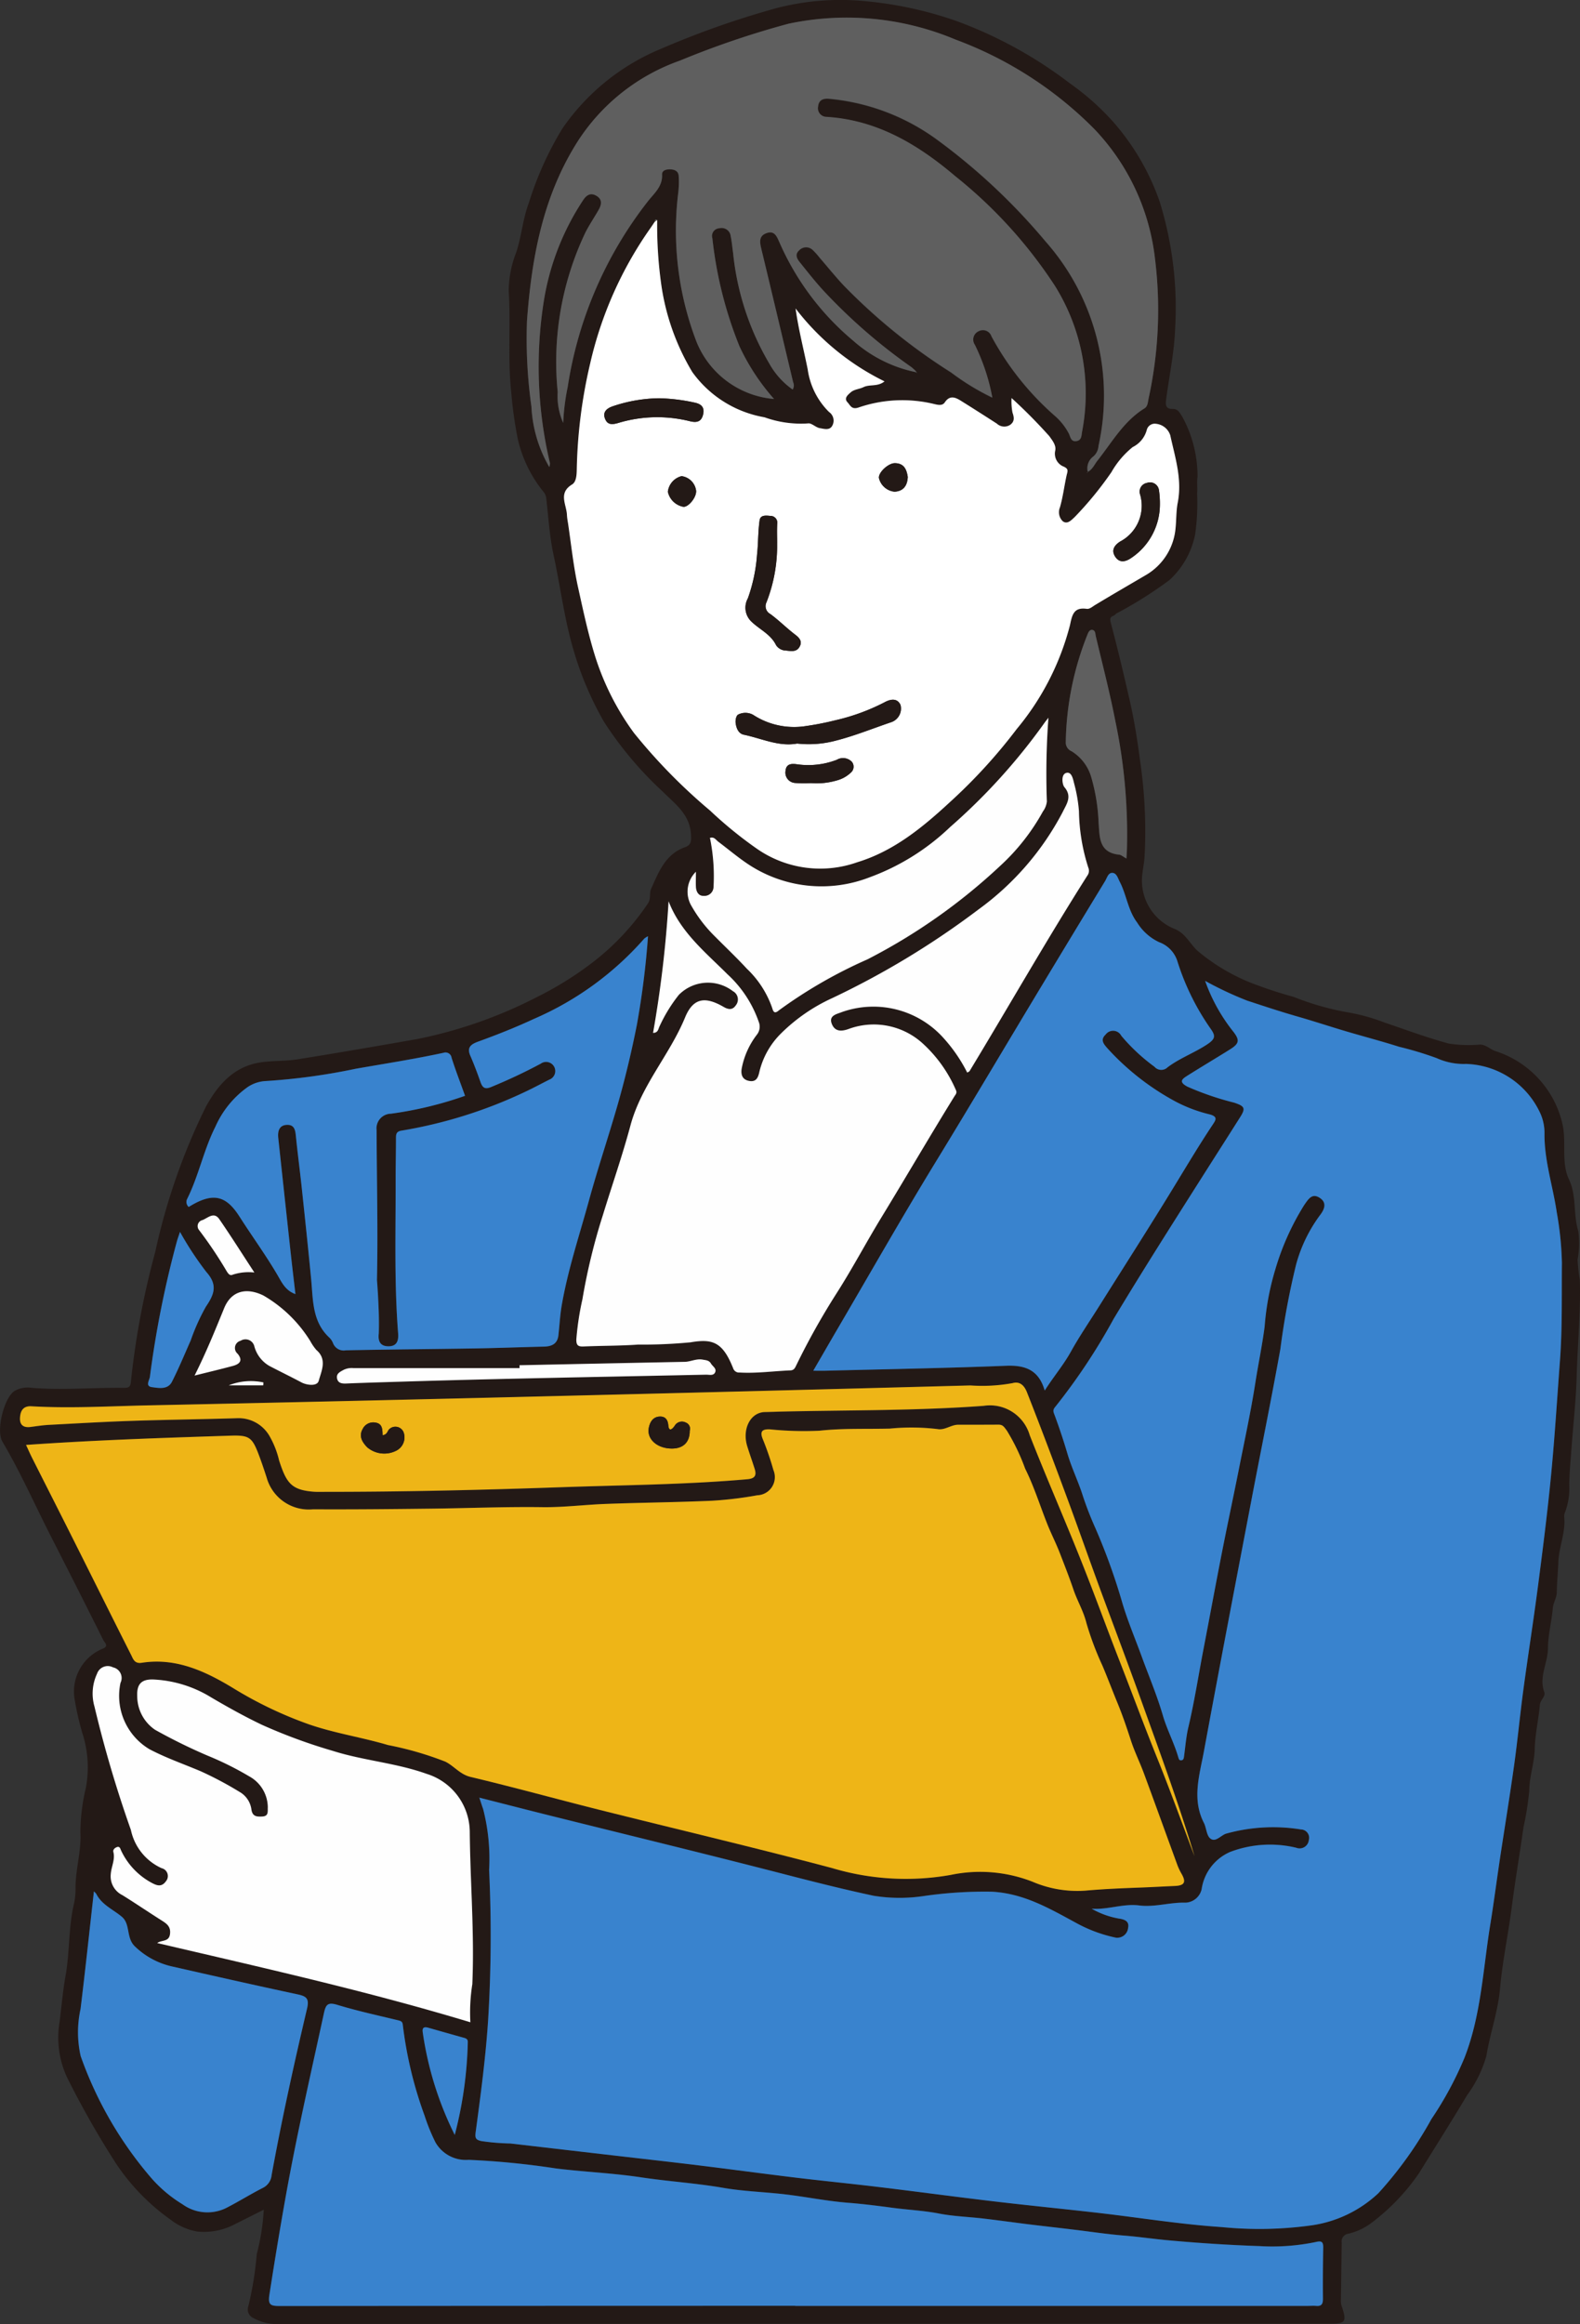 <svg id="グループ_254" data-name="グループ 254" xmlns="http://www.w3.org/2000/svg" xmlns:xlink="http://www.w3.org/1999/xlink" width="123.086" height="180.989" viewBox="0 0 123.086 180.989">
  <rect x="0" y="0" width="123.086" height="180.989" fill="#333333" stroke="none"/>
  <defs>
    <clipPath id="clip-path">
      <rect id="長方形_3601" data-name="長方形 3601" width="123.086" height="180.989" fill="none"/>
    </clipPath>
  </defs>
  <g id="グループ_253" data-name="グループ 253" clip-path="url(#clip-path)">
    <path id="パス_1106" data-name="パス 1106" d="M86.787,47.938c-.335.109-.335.254-.239.615.53,2,1.006,4.007,1.466,6.021.354,1.55.6,3.12.805,4.7a37.565,37.565,0,0,1,.346,7.434c-.031.47-.125.936-.18,1.4a4.063,4.063,0,0,0,2.493,4.224c.865.326,1.208,1.165,1.829,1.728a15.318,15.318,0,0,0,4.054,2.443,34.483,34.483,0,0,0,3.425,1.135,21.346,21.346,0,0,0,4.245,1.207,14.817,14.817,0,0,1,2.791.774c1.678.569,3.342,1.193,5.05,1.652a10.1,10.1,0,0,0,2.423.077c.459.006.774.352,1.175.5a7.791,7.791,0,0,1,5.239,5.642c.347,1.446-.119,3.011.519,4.362.612,1.3.313,2.693.723,4.013a6.831,6.831,0,0,1-.055,2.235,13.751,13.751,0,0,0,.175,1.557c.08,2.507-.176,5-.243,7.5-.05,1.851-.264,3.719-.4,5.574-.068.955-.17,1.956-.179,2.936a5.193,5.193,0,0,1-.316,2.066.821.821,0,0,0-.077.4c.122,1.21-.412,2.332-.457,3.519-.03.788-.109,1.576-.123,2.365-.008.435-.269.776-.308,1.222-.09,1.035-.375,2.1-.378,3.1,0,1.163-.723,2.242-.291,3.424.132.361-.3.6-.339,1-.1,1.145-.376,2.305-.4,3.423s-.42,2.137-.425,3.259a23.7,23.7,0,0,1-.456,2.88c-.287,2.057-.64,4.1-.905,6.164-.275,2.133-.729,4.247-.919,6.385-.159,1.793-.776,3.472-1.062,5.232a9.544,9.544,0,0,1-1.5,3.055c-1.216,2.044-2.494,4.052-3.745,6.075a16.511,16.511,0,0,1-3.784,3.931,4.8,4.8,0,0,1-1.721.786.613.613,0,0,0-.523.7c-.014,1.468-.041,2.935-.058,4.4a1.522,1.522,0,0,0,.044.5c.433,1.275.346,1.411-.966,1.411q-41.094,0-82.187.019a3.655,3.655,0,0,1-1.608-.459.727.727,0,0,1-.4-.912,26.785,26.785,0,0,0,.658-4.07,17.32,17.32,0,0,0,.544-3.459c-.759.382-1.486.751-2.217,1.114a5.172,5.172,0,0,1-2.95.59,4.693,4.693,0,0,1-2.085-.921,16.673,16.673,0,0,1-4.274-4.405,70.058,70.058,0,0,1-3.817-6.72,7.349,7.349,0,0,1-.558-4.3c.146-1.2.253-2.413.465-3.6.329-1.856.218-3.759.656-5.6a5.487,5.487,0,0,0,.117-1.237c0-1.455.465-2.868.379-4.311a15.112,15.112,0,0,1,.425-3.455,8.671,8.671,0,0,0-.28-4.294,21.8,21.8,0,0,1-.613-2.727,3.607,3.607,0,0,1,2.179-3.812c.562-.2.161-.5.067-.692q-1.992-3.994-4.026-7.967c-1.274-2.495-2.4-5.065-3.832-7.482-.5-.85.125-3.415.952-3.941a2.057,2.057,0,0,1,1.287-.247c2.4.2,4.8-.023,7.2.008.305,0,.531-.015.569-.423a63.812,63.812,0,0,1,1.9-10.153A49.062,49.062,0,0,1,16.032,86.2c.93-1.7,2.171-3.138,4.24-3.46.96-.15,1.953-.091,2.913-.244,3.129-.5,6.253-1.038,9.374-1.588a35.687,35.687,0,0,0,9.317-3.284,26.085,26.085,0,0,0,3.993-2.451,19.491,19.491,0,0,0,4.611-4.823c.249-.366.088-.789.241-1.127.59-1.3,1.1-2.689,2.624-3.238.493-.177.514-.441.483-1-.087-1.576-1.235-2.367-2.159-3.3a28.156,28.156,0,0,1-4.607-5.458A25.545,25.545,0,0,1,44.7,50.7c-.736-2.465-1.039-5.008-1.58-7.5-.306-1.412-.393-2.9-.563-4.36a.93.93,0,0,0-.206-.523,10.08,10.08,0,0,1-2.021-4.164,31.607,31.607,0,0,1-.5-3.578c-.289-2.634-.035-5.27-.2-7.9a8.3,8.3,0,0,1,.584-3.015c.418-1.26.505-2.586.977-3.838A25.934,25.934,0,0,1,43.8,10.026a17.384,17.384,0,0,1,7.7-6.228A69.063,69.063,0,0,1,60.5.63,19.839,19.839,0,0,1,67.637.113a29.76,29.76,0,0,1,6.791,1.494,33.487,33.487,0,0,1,8.923,4.888,19.734,19.734,0,0,1,3.5,3.145,18.7,18.7,0,0,1,3.5,6.094,28.1,28.1,0,0,1,1.008,4.638,27.617,27.617,0,0,1,.189,5.18c-.066,1.873-.455,3.688-.7,5.53-.05.379-.083.777.484.762.451-.012.571.31.779.625a9.672,9.672,0,0,1,1.18,4.658c-.066.412.008.846-.033,1.3a17.515,17.515,0,0,1-.151,3.179,6.557,6.557,0,0,1-2,3.564,31.9,31.9,0,0,1-4.164,2.621c-.052.085-.123.1-.163.146M84.741,36.753c.372-.192.521-.582.761-.885,1.132-1.429,2.034-3.06,3.65-4.055.262-.161.267-.485.321-.755a32.318,32.318,0,0,0,.51-10.838,17.475,17.475,0,0,0-4.738-10.167,29.727,29.727,0,0,0-10.8-6.958,21.877,21.877,0,0,0-13.011-1.24,69.081,69.081,0,0,0-8.469,2.876,15.659,15.659,0,0,0-7.914,6.214c-2.751,4.291-3.635,9.106-4,14.067a37.951,37.951,0,0,0,.347,6.663,10.339,10.339,0,0,0,1.392,4.706,1.053,1.053,0,0,0,.053-.3,32.535,32.535,0,0,1-.462-12.733,19.919,19.919,0,0,1,3.034-7.736c.264-.4.593-.63,1.059-.346s.381.7.152,1.1c-.336.587-.718,1.15-1.024,1.752A23.45,23.45,0,0,0,43.448,30.54a5.106,5.106,0,0,0,.43,2.406,17.134,17.134,0,0,1,.349-2.8,31.061,31.061,0,0,1,6.279-14.5c.481-.6,1.115-1.128,1.072-2.038-.016-.331.321-.419.632-.411.349.009.637.136.663.51a7.042,7.042,0,0,1-.029,1.267,24.151,24.151,0,0,0,1.438,11.705,7.155,7.155,0,0,0,6.019,4.4,17.006,17.006,0,0,1-2.692-4.1A31.5,31.5,0,0,1,55.5,18.564a.6.6,0,0,1,.548-.786.707.707,0,0,1,.876.6c.089.44.126.891.191,1.336a21.133,21.133,0,0,0,2.819,8.6,6.1,6.1,0,0,0,1.819,2.023.6.6,0,0,0,.038-.568c-.823-3.45-1.636-6.9-2.469-10.348-.129-.533-.232-1.045.407-1.268s.806.325,1.01.757a20.868,20.868,0,0,0,5.747,7.639,10.516,10.516,0,0,0,4.853,2.432l.109.067-.077-.1A3.732,3.732,0,0,0,71,28.611a43.427,43.427,0,0,1-6.82-5.923c-.669-.723-1.277-1.5-1.895-2.271-.22-.274-.369-.6-.032-.9a.737.737,0,0,1,1.065-.025,5.092,5.092,0,0,1,.508.566c.626.724,1.229,1.471,1.88,2.171a45.7,45.7,0,0,0,8.392,6.8,18.917,18.917,0,0,0,3.207,1.956,15.836,15.836,0,0,0-1.359-4.109.716.716,0,0,1,.31-1.073.7.7,0,0,1,.979.406,22.237,22.237,0,0,0,4.992,6.24,4.758,4.758,0,0,1,1.035,1.328c.123.249.153.664.6.59.411-.069.383-.44.435-.733a15.815,15.815,0,0,0-2.121-11.361,36.269,36.269,0,0,0-7.763-8.537c-2.9-2.463-6.087-4.372-10.03-4.615a.672.672,0,0,1-.648-.827c.055-.5.4-.621.852-.583a16.845,16.845,0,0,1,8.431,3.2,47.974,47.974,0,0,1,8.432,7.91A18.111,18.111,0,0,1,85.573,34.74a1.18,1.18,0,0,1-.4.818,1.141,1.141,0,0,0-.433,1.2l-.074.072c.016,0,.038,0,.046-.012a.229.229,0,0,0,.026-.062M51.2,17.132c-.154-.092-.181,0-.184.127-.126.186-.251.374-.38.558a29.77,29.77,0,0,0-4.656,10.49,39.166,39.166,0,0,0-1.043,8.24c-.007.433-.035.977-.365,1.177-1.108.673-.418,1.583-.4,2.393a4.963,4.963,0,0,0,.075.57c.253,1.687.425,3.393.791,5.055.389,1.763.76,3.528,1.3,5.271a20.479,20.479,0,0,0,3.052,6.059,43.845,43.845,0,0,0,5.932,6.049A31.888,31.888,0,0,0,58.974,66.1a8.634,8.634,0,0,0,7.8,1.047c2.884-.876,5.149-2.762,7.309-4.76A41.8,41.8,0,0,0,79.2,56.769a20.708,20.708,0,0,0,4.151-8.1c.166-.8.289-1.4,1.3-1.261.234.033.445-.168.659-.3,1.3-.787,2.624-1.55,3.937-2.322a4.683,4.683,0,0,0,2.329-3.688c.063-.619.045-1.34.163-1.934.366-1.844-.2-3.537-.576-5.264a1.3,1.3,0,0,0-1.1-.9.642.642,0,0,0-.728.464,2.094,2.094,0,0,1-1.1,1.347,6.874,6.874,0,0,0-1.657,1.954,27.216,27.216,0,0,1-2.859,3.494c-.262.242-.571.6-.932.327a.979.979,0,0,1-.216-1.086c.231-.8.33-1.628.506-2.437.088-.4.218-.559-.307-.77a1.085,1.085,0,0,1-.573-1.187c.1-.423-.214-.8-.457-1.147A41.373,41.373,0,0,0,78.8,31a4.761,4.761,0,0,0,.073,1.135c.141.393.166.713-.2.965a.846.846,0,0,1-1.017-.106c-.925-.6-1.851-1.188-2.785-1.77-.442-.275-.878-.475-1.272.115-.182.272-.509.2-.785.138a10.512,10.512,0,0,0-5.932.26c-.545.189-.649-.184-.857-.4-.3-.318.008-.564.23-.767.28-.258.681-.258,1.006-.417.492-.242,1.105-.014,1.644-.451a19.6,19.6,0,0,1-6.929-5.677c.23,1.643.635,3.183.946,4.744a5.79,5.79,0,0,0,1.661,3.317.815.815,0,0,1,.268,1.04c-.207.43-.654.27-.982.22s-.648-.417-.924-.369a8.39,8.39,0,0,1-3.389-.477,8.762,8.762,0,0,1-5.625-3.524,18.181,18.181,0,0,1-2.407-6.735,32.866,32.866,0,0,1-.328-5.107M37.342,140c.133.4.207.639.293.874a15.558,15.558,0,0,1,.465,4.749,107.916,107.916,0,0,1-.075,11.657c-.193,2.946-.583,5.855-.975,8.77-.063.469.027.577.438.68a17.478,17.478,0,0,0,2.268.188q4.174.489,8.349.968c2.091.242,4.184.474,6.274.73,2.531.31,5.058.653,7.59.959,2.145.259,4.3.469,6.44.728,3.033.366,6.061.774,9.095,1.133,2.7.32,5.408.583,8.11.895,3.194.367,6.376.887,9.579,1.1a29.5,29.5,0,0,0,7-.14,9.567,9.567,0,0,0,5.182-2.5,30.24,30.24,0,0,0,4.132-5.773,27.176,27.176,0,0,0,2.575-4.77c1.3-3.335,1.443-6.892,2.009-10.367.282-1.728.5-3.466.765-5.2.363-2.419.758-4.833,1.1-7.254.269-1.931.451-3.874.711-5.806.367-2.728.8-5.447,1.152-8.177.37-2.844.733-5.691,1.008-8.546.288-2.976.471-5.962.695-8.944.19-2.535.127-5.075.152-7.614a25.328,25.328,0,0,0-.4-3.928c-.3-2.032-.965-4-.958-6.091a3.743,3.743,0,0,0-.289-1.547,6.585,6.585,0,0,0-5.82-3.926,5.085,5.085,0,0,1-2.287-.452,26.754,26.754,0,0,0-2.932-.885c-1.369-.436-2.763-.8-4.141-1.207-1.267-.376-2.522-.792-3.793-1.155-1.312-.376-2.6-.8-3.9-1.231a27.755,27.755,0,0,1-3.273-1.537,13.624,13.624,0,0,0,2.208,3.968c.481.632.468.9-.253,1.356-1.114.7-2.246,1.366-3.357,2.069-.415.262-.661.477.022.842a22.408,22.408,0,0,0,3.642,1.246c.812.271.91.428.476,1.116-.97,1.537-1.951,3.068-2.924,4.6-2.344,3.7-4.694,7.386-6.949,11.137a47.467,47.467,0,0,1-4.546,6.845c-.232.267-.12.432-.032.67.361.982.7,1.986.989,2.978.334,1.132.863,2.2,1.212,3.32a26.224,26.224,0,0,0,.956,2.454,47.666,47.666,0,0,1,2.074,5.727c.414,1.441,1.03,2.878,1.551,4.312.552,1.517,1.186,3.006,1.641,4.572.314,1.082.876,2.135,1.2,3.248.049.169.081.255.238.238.173-.018.19-.164.21-.311.105-.763.163-1.538.341-2.284.477-2,.785-4.04,1.174-6.061.478-2.48.934-4.965,1.42-7.443.423-2.155.884-4.3,1.313-6.456.451-2.266.944-4.526,1.3-6.807.231-1.467.536-2.92.728-4.4a20.765,20.765,0,0,1,.831-4.457,20.076,20.076,0,0,1,2.261-5.034c.315-.44.6-.928,1.182-.56s.412.885.035,1.371a11.479,11.479,0,0,0-1.854,3.829,59.391,59.391,0,0,0-1.228,6.594c-.714,3.963-1.521,7.91-2.275,11.866-1.238,6.488-2.487,12.974-3.682,19.469-.338,1.836-.949,3.7,0,5.558.2.395.2.975.5,1.217.4.322.81-.232,1.218-.373a13.621,13.621,0,0,1,5.843-.33.649.649,0,0,1,.613.829.72.72,0,0,1-.985.594,8.736,8.736,0,0,0-5.141.327,3.75,3.75,0,0,0-2.221,2.886,1.341,1.341,0,0,1-1.26,1.064c-1.218-.035-2.4.37-3.609.217-1.248-.158-2.444.347-3.7.256a6.539,6.539,0,0,0,2.123.767c.443.062.823.211.715.72a.848.848,0,0,1-.957.767,11.208,11.208,0,0,1-3.162-1.186c-2.042-1.108-4.024-2.257-6.484-2.393a33.175,33.175,0,0,0-5.3.335,12.638,12.638,0,0,1-3.922-.019c-2.256-.483-4.5-1.044-6.734-1.622-6.187-1.6-12.4-3.106-18.6-4.654-1.758-.439-3.512-.89-5.383-1.366M2.036,112.527c.171.367.3.671.451.966,1.1,2.192,2.217,4.38,3.318,6.573,1.473,2.934,2.933,5.875,4.413,8.806.161.318.258.7.83.615,2.667-.415,4.963.664,7.138,1.983a30.958,30.958,0,0,0,5.924,2.824c1.988.688,4.1,1,6.123,1.6a25.672,25.672,0,0,1,4.467,1.293c.689.347,1.134.992,1.957,1.188,3.336.794,6.643,1.709,9.969,2.544,6.063,1.522,12.15,2.954,18.192,4.553a20.019,20.019,0,0,0,9.258.534,11.2,11.2,0,0,1,6.362.531,8.852,8.852,0,0,0,4.119.694c1.447-.131,2.907-.189,4.364-.243.859-.032,1.728-.082,2.592-.119.761-.033.909-.289.546-.93a4.606,4.606,0,0,1-.325-.671c-.873-2.38-1.73-4.766-2.609-7.144-.32-.865-.733-1.7-1.018-2.572-.321-.988-.659-1.983-1.049-2.93-.4-.962-.766-1.948-1.173-2.909a23.474,23.474,0,0,1-1.252-3.336c-.229-.908-.706-1.7-1-2.57-.327-.958-.7-1.912-1.068-2.862-.287-.742-.653-1.452-.949-2.191-.586-1.462-1.053-2.981-1.753-4.385a16.221,16.221,0,0,0-1.424-2.961c-.214-.277-.3-.469-.655-.465-1.047.012-2.094,0-3.141.007-.562,0-1.038.449-1.62.336a17.106,17.106,0,0,0-3.706-.035c-1.825.044-3.647-.04-5.477.164a26.451,26.451,0,0,1-3.867-.107c-.54-.02-.807.118-.558.74a22.052,22.052,0,0,1,.836,2.428A1.413,1.413,0,0,1,59,116.447a29.5,29.5,0,0,1-3.512.425c-2.729.122-5.461.147-8.191.245-1.685.061-3.369.279-5.051.256-2.878-.039-5.75.08-8.625.116-3.078.037-6.156.068-9.234.052a3.406,3.406,0,0,1-3.615-2.487c-.2-.607-.4-1.214-.628-1.811-.507-1.328-.747-1.484-2.192-1.437-5.264.171-10.528.343-15.912.72M61.949,179.57h39.908c.226,0,.453-.017.678,0,.419.037.524-.164.521-.551q-.015-1.99.021-3.981c.009-.48-.13-.547-.6-.438a16.681,16.681,0,0,1-4.367.312c-2.36-.08-4.72-.234-7.072-.447-1.158-.1-2.31-.277-3.472-.371-1.321-.106-2.635-.308-3.952-.465-1.127-.134-2.256-.257-3.383-.4-1.207-.148-2.412-.319-3.62-.461-1.155-.136-2.328-.169-3.465-.39-1.2-.233-2.416-.287-3.621-.448-1.15-.154-2.3-.3-3.467-.391-1.621-.127-3.225-.455-4.843-.649s-3.266-.234-4.871-.512c-2.13-.369-4.284-.5-6.418-.821-2.19-.33-4.414-.42-6.614-.69a62.98,62.98,0,0,0-6.8-.671,2.732,2.732,0,0,1-2.592-1.359,14.858,14.858,0,0,1-.846-2.076,31.389,31.389,0,0,1-1.7-7.083c-.027-.261-.161-.3-.374-.351-1.579-.383-3.171-.729-4.723-1.2-.738-.225-.9-.035-1.048.653-1.014,4.675-2.086,9.337-2.935,14.048-.472,2.618-.9,5.241-1.31,7.869-.123.792.08.881.8.88q20.081-.033,40.162-.016M50.873,80.445c.418,0,.408-.323.516-.523a11.9,11.9,0,0,1,1.5-2.441A3.187,3.187,0,0,1,57.1,77.2a.728.728,0,0,1,.227,1.1c-.254.382-.58.341-.955.123-1.439-.835-2.368-.7-3,.826-1.2,2.919-3.416,5.281-4.256,8.419-.627,2.344-1.437,4.657-2.151,6.987a47.343,47.343,0,0,0-1.59,6.548,22.069,22.069,0,0,0-.473,3.115c-.006.464.141.568.57.549,1.408-.062,2.821-.049,4.226-.146a39.757,39.757,0,0,0,4.108-.177c1.726-.3,2.506-.012,3.315,2.025a.482.482,0,0,0,.509.327c1.322.075,2.631-.113,3.946-.166.3-.012.365-.2.464-.405a55.985,55.985,0,0,1,3.142-5.609c1.229-1.92,2.294-3.943,3.479-5.886,1.915-3.141,3.763-6.322,5.7-9.451.09-.146.23-.263.094-.517a10.582,10.582,0,0,0-2.53-3.557,5.66,5.66,0,0,0-5.775-1.175c-.605.226-1.105.218-1.344-.38-.268-.671.4-.769.805-.933a7.333,7.333,0,0,1,7.906,2.04,12.188,12.188,0,0,1,1.838,2.681c.1-.063.16-.082.185-.123,3.067-5.064,6-10.212,9.168-15.213a.632.632,0,0,0,.077-.625,15.091,15.091,0,0,1-.728-4.4,11.739,11.739,0,0,0-.37-2.136c-.089-.344-.192-.973-.632-.836-.414.129-.293.911-.132,1.1.63.737.164,1.326-.122,1.924a21.947,21.947,0,0,1-6.584,7.616A64.991,64.991,0,0,1,64.8,77.745a13.763,13.763,0,0,0-3.948,2.731,6.23,6.23,0,0,0-1.68,2.955c-.1.461-.24.85-.8.747-.509-.093-.667-.449-.592-.946a6.212,6.212,0,0,1,1.186-2.656,1,1,0,0,0,.149-.991,9.041,9.041,0,0,0-2.436-3.711c-1.726-1.725-3.663-3.279-4.59-5.688a89.51,89.51,0,0,1-1.211,10.26m30.513,27.847c.712-1.112,1.464-1.994,2.031-3.015.681-1.226,1.477-2.389,2.225-3.578,1.932-3.074,3.893-6.13,5.785-9.229,1-1.644,1.989-3.3,3.055-4.9.231-.348.41-.611-.244-.786a11.347,11.347,0,0,1-2.669-1.005,19.9,19.9,0,0,1-5.3-4.145c-.282-.323-.581-.653-.133-1.072a.72.72,0,0,1,1.218.1,14.611,14.611,0,0,0,2.58,2.408.7.7,0,0,0,1.024.046c.932-.7,2.035-1.1,3.015-1.739.729-.472.748-.7.3-1.318a19.13,19.13,0,0,1-2.542-5.174A2.317,2.317,0,0,0,90.3,73.376a4.009,4.009,0,0,1-1.708-1.522c-.727-.957-.829-2.166-1.366-3.192-.135-.258-.243-.667-.566-.684s-.421.393-.573.642q-2.41,3.957-4.8,7.924c-2.8,4.649-5.563,9.324-8.4,13.955-2.621,4.284-5.1,8.655-7.641,12.989-.619,1.056-1.229,2.118-1.892,3.26.416,0,.695.006.973,0,4.684-.12,9.369-.2,14.05-.386,1.486-.059,2.544.318,3.008,1.93M36.23,85.334c-.364-1.014-.736-1.978-1.049-2.962a.476.476,0,0,0-.62-.389c-2.269.49-4.561.847-6.847,1.245a48.929,48.929,0,0,1-6.988.956,2.76,2.76,0,0,0-1.481.506,7.522,7.522,0,0,0-2.459,3.043c-.917,1.81-1.3,3.827-2.207,5.641a.518.518,0,0,0,.123.616c.124-.073.244-.147.367-.214,1.583-.871,2.547-.634,3.529.87.154.236.305.475.461.71.853,1.3,1.753,2.566,2.539,3.9.363.618.636,1.242,1.42,1.52-.131-1.134-.259-2.195-.375-3.257q-.485-4.448-.961-8.9c-.058-.538.074-1.012.7-1.022.608-.01.634.5.682.969.133,1.308.307,2.612.446,3.919.253,2.372.5,4.745.733,7.12.156,1.627.069,3.321,1.429,4.571a1.21,1.21,0,0,1,.275.422.89.89,0,0,0,1,.556c3.359-.069,6.719-.092,10.078-.147,1.778-.029,3.556-.1,5.334-.139.615-.014,1.069-.2,1.146-.887.086-.771.124-1.549.256-2.312.479-2.783,1.377-5.46,2.122-8.175.677-2.468,1.5-4.9,2.206-7.358.6-2.085,1.105-4.2,1.528-6.328a65.363,65.363,0,0,0,.868-6.9,1.573,1.573,0,0,0-.293.187,24.158,24.158,0,0,1-8.552,6.233c-1.435.667-2.9,1.25-4.388,1.788-.536.194-.906.425-.609,1.1s.549,1.359.793,2.05c.164.465.367.587.866.369a41.593,41.593,0,0,0,3.824-1.809.713.713,0,1,1,.67,1.244c-.606.3-1.2.628-1.814.916a36.292,36.292,0,0,1-9.689,3.053c-.383.062-.442.235-.442.558,0,1.073-.03,2.146-.027,3.219.012,4-.12,8.008.193,12.006.045.58-.088,1.032-.792,1.013-.658-.018-.778-.473-.714-1,.17-1.4-.174-2.768-.143-4.169.085-3.883-.017-7.77-.027-11.656a1.143,1.143,0,0,1,1.115-1.288,29.064,29.064,0,0,0,5.778-1.395m.416,72.154a14.036,14.036,0,0,1,.152-2.968c.169-3.972-.167-7.934-.2-11.9a4.765,4.765,0,0,0-3.361-4.48c-2.378-.853-4.909-1.029-7.307-1.789a42.338,42.338,0,0,1-5.515-2.017c-1.349-.644-2.661-1.374-3.951-2.132a9.4,9.4,0,0,0-4.531-1.4c-.924-.027-1.276.373-1.235,1.3a3.169,3.169,0,0,0,1.389,2.617,43.445,43.445,0,0,0,4.084,2.01,24.44,24.44,0,0,1,3.242,1.611,2.777,2.777,0,0,1,1.458,2.413c-.02.339.083.7-.446.722-.432.02-.758-.006-.834-.561a1.855,1.855,0,0,0-.925-1.36,27.745,27.745,0,0,0-3.011-1.6c-1.338-.569-2.711-1.037-4.007-1.723a4.84,4.84,0,0,1-2.256-5.167.849.849,0,0,0-.586-1.208.88.88,0,0,0-1.24.505,3.642,3.642,0,0,0-.2,2.55,93.768,93.768,0,0,0,2.838,9.611,4.22,4.22,0,0,0,2.39,2.977.629.629,0,0,1,.345,1.014c-.335.474-.694.353-1.109.133a5.514,5.514,0,0,1-2.381-2.5c-.065-.13-.1-.372-.332-.288-.154.055-.325.192-.279.377.149.6-.162,1.138-.2,1.715a1.627,1.627,0,0,0,.9,1.648c1.006.624,1.986,1.29,2.985,1.925.411.261.8.477.731,1.093-.074.641-.611.453-1,.713,8.144,1.91,16.281,3.72,24.395,6.172m56.407-12.941c-1.24-4.123-2.713-8.123-4.155-12.132-.994-2.762-2.033-5.515-3.053-8.271-.919-2.484-1.793-4.991-2.712-7.474-1.019-2.753-2.053-5.505-3.131-8.239-.239-.605-.6-.861-1.129-.715a13.121,13.121,0,0,1-3.272.18q-16.762.44-33.524.856-15.242.37-30.484.693c-3.047.064-6.094.247-9.143.073-.635-.036-.857.339-.892.879-.036.577.268.8.831.729.471-.063.942-.136,1.416-.161,2.158-.115,4.316-.241,6.476-.313,2.737-.092,5.476-.119,8.213-.207a2.775,2.775,0,0,1,2.474,1.345,7.055,7.055,0,0,1,.776,1.954c.564,1.728.933,2.286,2.66,2.424.309.025.621.012.932.012,6.128,0,12.254-.144,18.376-.358,4.83-.169,9.667-.2,14.487-.62.587-.052.757-.277.592-.8-.185-.592-.4-1.176-.58-1.768-.414-1.339.241-2.645,1.38-2.666.458-.009.915-.028,1.372-.038,5.221-.12,10.447-.058,15.66-.445a3.226,3.226,0,0,1,3.593,2.284c1.314,3.348,2.764,6.643,4.088,9.987.994,2.511,1.918,5.052,2.9,7.566.988,2.532,1.929,5.085,2.948,7.607s1.938,5.079,2.9,7.621M7.317,147.292c-.351,3.118-.672,6.145-1.042,9.167a8.388,8.388,0,0,0,.012,3.665,29.7,29.7,0,0,0,5.42,9.4,10.381,10.381,0,0,0,2.506,2.133,3.31,3.31,0,0,0,3.53.229c.925-.481,1.814-1.035,2.744-1.507a1.229,1.229,0,0,0,.673-.99c.8-4.355,1.75-8.677,2.764-12.984.178-.758-.051-.944-.724-1.088-3.281-.7-6.554-1.441-9.825-2.183a6.069,6.069,0,0,1-2.862-1.552c-.7-.66-.345-1.742-1.018-2.309s-1.557-.926-1.993-1.781a1.508,1.508,0,0,0-.184-.2M81.674,55.91c-.182.239-.263.339-.337.444a47.03,47.03,0,0,1-7.32,8.069,18,18,0,0,1-6.274,3.911,10.337,10.337,0,0,1-9.554-1.09c-.769-.521-1.481-1.125-2.225-1.683-.187-.14-.32-.409-.652-.3a14.82,14.82,0,0,1,.281,3.816.711.711,0,0,1-.783.7c-.383.01-.569-.32-.591-.69-.02-.339,0-.68,0-1.187a2.176,2.176,0,0,0-.332,2.684,10.786,10.786,0,0,0,1.8,2.337c.834.842,1.7,1.659,2.5,2.527a7.664,7.664,0,0,1,1.989,3.1c.113.41.284.329.524.131a36.9,36.9,0,0,1,6.874-3.955,45.472,45.472,0,0,0,10.343-7.28A16.552,16.552,0,0,0,81.244,63.2a1.62,1.62,0,0,0,.309-.775,59.331,59.331,0,0,1,.121-6.512m6.081,10.949c.016-.292.029-.483.037-.674a42.919,42.919,0,0,0-.892-9.981c-.436-2.233-1.007-4.44-1.533-6.656-.04-.171-.023-.435-.252-.486-.173-.038-.292.1-.366.281a23.5,23.5,0,0,0-1.721,8.442.74.74,0,0,0,.454.725,3.5,3.5,0,0,1,1.537,2.043,14.575,14.575,0,0,1,.564,3.487c.088,1.123,0,2.364,1.612,2.524.153.015.295.151.561.3m-72.6,40.263c1.088-.272,2.034-.5,2.972-.748.521-.14.823-.407.375-.953a.58.58,0,0,1,.233-1.007.709.709,0,0,1,1.076.446,2.513,2.513,0,0,0,1.159,1.508c.837.438,1.687.85,2.522,1.294.35.186,1.2.344,1.332-.136.2-.749.678-1.654-.183-2.392a3.836,3.836,0,0,1-.476-.693,10.453,10.453,0,0,0-3.655-3.553c-1.234-.6-2.469-.447-3.058.995-.7,1.714-1.391,3.432-2.3,5.239m25.315-.8v.225H27.525a1.453,1.453,0,0,0-.741.129c-.272.151-.6.283-.528.669s.388.413.725.4c1.426-.06,2.855-.1,4.279-.143,7.911-.244,15.826-.373,23.74-.545.245-.005.564.1.7-.163.159-.309-.189-.48-.319-.708-.141-.246-.382-.253-.644-.3-.5-.09-.924.165-1.4.173-4.289.078-8.577.174-12.865.264M14.022,95.936c-.12.368-.2.569-.252.775a78.829,78.829,0,0,0-2.09,10.5c-.032.267-.4.74.153.814s1.239.215,1.564-.422c.536-1.051.985-2.145,1.463-3.224a16.225,16.225,0,0,1,1.174-2.611c.652-.959.948-1.691.043-2.707a24.962,24.962,0,0,1-2.055-3.126m21.4,70.326a31.163,31.163,0,0,0,1.016-7.245c0-.219-.138-.272-.314-.321-.924-.256-1.845-.522-2.768-.781-.317-.089-.486-.02-.427.363a26.162,26.162,0,0,0,2.492,7.985M19.819,99.1c-.954-1.458-1.815-2.825-2.732-4.153-.418-.6-.892-.081-1.318.078a.478.478,0,0,0-.271.752,32.667,32.667,0,0,1,2.185,3.257c.114.164.223.346.466.233a4.026,4.026,0,0,1,1.671-.166m.682,8.791c0-.076.009-.151.013-.227a4.641,4.641,0,0,0-2.7.227Z" transform="translate(0 0)" fill="#231916"/>
    <path id="パス_1107" data-name="パス 1107" d="M164.079,401.41c1.871.475,3.625.927,5.383,1.366,6.2,1.547,12.413,3.053,18.6,4.653,2.237.579,4.478,1.139,6.734,1.622a12.631,12.631,0,0,0,3.922.019,33.175,33.175,0,0,1,5.3-.335c2.46.135,4.442,1.285,6.484,2.393a11.194,11.194,0,0,0,3.162,1.186.848.848,0,0,0,.957-.767c.108-.509-.273-.658-.715-.72a6.533,6.533,0,0,1-2.123-.767c1.254.092,2.45-.413,3.7-.255,1.212.153,2.392-.252,3.609-.217a1.341,1.341,0,0,0,1.26-1.064,3.749,3.749,0,0,1,2.22-2.886,8.735,8.735,0,0,1,5.141-.327.72.72,0,0,0,.985-.595.65.65,0,0,0-.613-.829,13.629,13.629,0,0,0-5.844.33c-.407.141-.819.7-1.217.373-.3-.242-.3-.822-.5-1.217-.949-1.857-.338-3.722,0-5.558,1.2-6.5,2.444-12.981,3.682-19.469.755-3.956,1.562-7.9,2.275-11.866a59.275,59.275,0,0,1,1.229-6.594,11.485,11.485,0,0,1,1.854-3.829c.377-.486.557-1-.035-1.37s-.868.119-1.182.56a20.078,20.078,0,0,0-2.261,5.034,20.748,20.748,0,0,0-.831,4.457c-.192,1.477-.5,2.93-.728,4.4-.359,2.281-.852,4.541-1.3,6.807-.429,2.154-.89,4.3-1.313,6.457-.487,2.478-.942,4.963-1.421,7.443-.39,2.02-.7,4.056-1.174,6.061-.178.746-.236,1.521-.341,2.284-.02.147-.037.293-.21.311-.157.016-.189-.069-.238-.238-.324-1.113-.886-2.166-1.2-3.247-.455-1.566-1.089-3.055-1.641-4.572-.522-1.435-1.136-2.872-1.551-4.312a47.691,47.691,0,0,0-2.073-5.727,26.066,26.066,0,0,1-.956-2.454c-.349-1.124-.877-2.188-1.212-3.319-.293-.992-.628-2-.989-2.978-.087-.238-.2-.4.032-.67a47.448,47.448,0,0,0,4.546-6.845c2.255-3.751,4.605-7.442,6.949-11.137.974-1.535,1.954-3.066,2.924-4.6.434-.688.337-.845-.476-1.116a22.393,22.393,0,0,1-3.642-1.246c-.684-.365-.437-.58-.022-.842,1.111-.7,2.243-1.371,3.357-2.069.721-.452.734-.724.253-1.356a13.623,13.623,0,0,1-2.207-3.968,27.7,27.7,0,0,0,3.273,1.537c1.3.426,2.588.855,3.9,1.231,1.27.363,2.526.779,3.793,1.155,1.378.409,2.772.771,4.141,1.207a26.8,26.8,0,0,1,2.932.885,5.089,5.089,0,0,0,2.287.452,6.585,6.585,0,0,1,5.82,3.926,3.745,3.745,0,0,1,.289,1.547c-.007,2.087.66,4.059.958,6.091a25.328,25.328,0,0,1,.4,3.928c-.025,2.538.038,5.079-.152,7.614-.224,2.982-.407,5.968-.695,8.944-.276,2.854-.638,5.7-1.008,8.546-.355,2.729-.785,5.449-1.152,8.176-.26,1.932-.442,3.875-.711,5.806-.338,2.422-.733,4.836-1.1,7.255-.26,1.732-.483,3.47-.764,5.2-.566,3.475-.706,7.032-2.009,10.367a27.191,27.191,0,0,1-2.575,4.77,30.249,30.249,0,0,1-4.132,5.773,9.568,9.568,0,0,1-5.182,2.5,29.5,29.5,0,0,1-7,.14c-3.2-.211-6.386-.731-9.579-1.1-2.7-.311-5.409-.575-8.11-.894-3.034-.358-6.061-.767-9.094-1.133-2.145-.259-4.3-.469-6.44-.728-2.532-.306-5.058-.649-7.59-.959-2.09-.256-4.182-.488-6.274-.731q-4.175-.483-8.349-.968a17.43,17.43,0,0,1-2.269-.188c-.412-.1-.5-.211-.438-.679.392-2.915.782-5.824.975-8.77a107.859,107.859,0,0,0,.075-11.657,15.55,15.55,0,0,0-.465-4.748c-.085-.236-.159-.476-.293-.875" transform="translate(-126.738 -261.414)" fill="#3983ce"/>
    <path id="パス_1108" data-name="パス 1108" d="M9.006,492.244c5.384-.377,10.648-.549,15.912-.72,1.445-.047,1.685.11,2.192,1.437.228.6.429,1.2.628,1.811a3.407,3.407,0,0,0,3.616,2.487c3.078.016,6.156-.015,9.234-.052,2.875-.035,5.747-.155,8.625-.116,1.682.023,3.366-.2,5.051-.256,2.73-.1,5.462-.123,8.191-.245a29.451,29.451,0,0,0,3.512-.425A1.413,1.413,0,0,0,67.22,494.2a22.1,22.1,0,0,0-.836-2.429c-.249-.621.017-.76.557-.74a26.454,26.454,0,0,0,3.867.107c1.83-.2,3.652-.12,5.477-.164a17.121,17.121,0,0,1,3.706.035c.582.113,1.058-.334,1.62-.336,1.047,0,2.094,0,3.141-.007.359,0,.44.188.655.465a16.238,16.238,0,0,1,1.424,2.961c.7,1.4,1.167,2.923,1.753,4.385.3.739.662,1.449.949,2.191.368.95.742,1.9,1.068,2.862.3.873.775,1.662,1,2.57a23.48,23.48,0,0,0,1.252,3.336c.406.96.777,1.947,1.173,2.909s.727,1.942,1.048,2.93c.285.875.7,1.707,1.018,2.572.879,2.378,1.737,4.764,2.609,7.144a4.619,4.619,0,0,0,.325.671c.362.642.215.9-.546.93-.865.037-1.734.087-2.592.12-1.456.055-2.916.112-4.364.243a8.855,8.855,0,0,1-4.119-.694,11.2,11.2,0,0,0-6.362-.532,20.016,20.016,0,0,1-9.258-.533c-6.042-1.6-12.129-3.031-18.192-4.553-3.326-.835-6.633-1.751-9.969-2.544-.824-.2-1.269-.841-1.958-1.188a25.664,25.664,0,0,0-4.467-1.293c-2.022-.6-4.135-.917-6.123-1.6a30.987,30.987,0,0,1-5.924-2.824c-2.175-1.32-4.471-2.4-7.138-1.983-.572.089-.67-.3-.83-.614-1.48-2.931-2.94-5.871-4.413-8.806-1.1-2.194-2.213-4.381-3.318-6.573-.149-.3-.28-.6-.451-.966" transform="translate(-6.97 -379.718)" fill="#eeb517"/>
    <path id="パス_1109" data-name="パス 1109" d="M201.58,75.765a32.922,32.922,0,0,0,.328,5.107,18.184,18.184,0,0,0,2.407,6.735,8.76,8.76,0,0,0,5.625,3.524,8.384,8.384,0,0,0,3.389.477c.276-.048.6.319.924.369s.776.21.982-.219a.816.816,0,0,0-.268-1.041,5.789,5.789,0,0,1-1.661-3.317c-.311-1.561-.716-3.1-.946-4.744a19.6,19.6,0,0,0,6.929,5.677c-.538.437-1.151.209-1.643.451-.325.16-.726.16-1.006.417-.222.2-.532.45-.23.767.208.219.312.591.857.4a10.512,10.512,0,0,1,5.933-.26c.276.064.6.135.785-.138.394-.59.831-.39,1.272-.115.933.582,1.86,1.174,2.785,1.77a.845.845,0,0,0,1.017.106c.367-.252.341-.571.2-.965a4.781,4.781,0,0,1-.073-1.135,41.415,41.415,0,0,1,2.94,2.967c.243.347.56.724.457,1.148a1.085,1.085,0,0,0,.573,1.187c.525.211.395.366.307.77-.176.809-.275,1.635-.506,2.437a.979.979,0,0,0,.217,1.086c.361.27.67-.085.932-.327a27.216,27.216,0,0,0,2.86-3.494,6.869,6.869,0,0,1,1.657-1.954,2.092,2.092,0,0,0,1.1-1.347.642.642,0,0,1,.728-.465,1.3,1.3,0,0,1,1.1.9c.376,1.727.942,3.42.576,5.264-.118.594-.1,1.316-.163,1.934a4.683,4.683,0,0,1-2.329,3.688c-1.314.772-2.633,1.535-3.937,2.322-.214.129-.425.33-.659.3-1.007-.141-1.131.461-1.3,1.261a20.7,20.7,0,0,1-4.151,8.1,41.771,41.771,0,0,1-5.122,5.616c-2.159,2-4.424,3.884-7.308,4.76a8.633,8.633,0,0,1-7.8-1.047,31.913,31.913,0,0,1-3.657-2.978,43.867,43.867,0,0,1-5.932-6.049,20.48,20.48,0,0,1-3.052-6.059c-.538-1.742-.909-3.507-1.3-5.271-.367-1.662-.538-3.368-.792-5.055a5.01,5.01,0,0,1-.075-.57c-.019-.81-.71-1.72.4-2.393.331-.2.358-.744.365-1.177a39.184,39.184,0,0,1,1.043-8.241,29.775,29.775,0,0,1,4.656-10.49c.13-.184.254-.372.38-.557l.184-.128m10.905,40.771a8.174,8.174,0,0,0,3.032-.233c1.465-.374,2.878-.952,4.315-1.437a1.119,1.119,0,0,0,.7-1.34c-.255-.546-.764-.439-1.157-.248a16.115,16.115,0,0,1-3.929,1.448,22.032,22.032,0,0,1-2.282.447,5.851,5.851,0,0,1-4.114-.875,1.247,1.247,0,0,0-1.136-.033c-.169.059-.257.415-.223.675.054.412.223.821.641.908,1.389.289,2.719.948,4.149.687m-1.56-15.589c0-.507-.023-1.016.007-1.522a.528.528,0,0,0-.536-.617c-.316-.028-.774-.1-.836.346-.125.886-.1,1.786-.2,2.682a12.707,12.707,0,0,1-.715,3.394,1.49,1.49,0,0,0,.281,1.811c.628.612,1.5.976,1.914,1.826a.935.935,0,0,0,.682.421c.375.019.852.177,1.122-.239s.076-.7-.3-.985c-.672-.509-1.268-1.117-1.948-1.615a.689.689,0,0,1-.3-.913,12.051,12.051,0,0,0,.828-4.59m-9.167-11.3a11.674,11.674,0,0,0-3.683.642c-.474.176-.746.465-.555.951s.54.477,1.038.329a10.518,10.518,0,0,1,5.581-.131c.5.121.876.064,1.018-.518.133-.551-.124-.815-.626-.926a14.481,14.481,0,0,0-2.773-.346m38.988,8.275a6.982,6.982,0,0,0-.073-1.109.7.7,0,0,0-.935-.576.689.689,0,0,0-.535.9,3.145,3.145,0,0,1-1.566,3.672c-.456.3-.691.691-.368,1.181s.791.4,1.231.1a5.02,5.02,0,0,0,2.246-4.172m-27.18,21.7a5.593,5.593,0,0,0,2.006-.208,2.523,2.523,0,0,0,1.161-.673.608.608,0,0,0,.012-.781.956.956,0,0,0-1.17-.154,6.171,6.171,0,0,1-3.126.346c-.378-.05-.822-.054-.869.525a.807.807,0,0,0,.749.933,8.075,8.075,0,0,0,1.237.012M221.1,95.785c-.087-.558-.261-1.069-1-1.083-.5-.009-1.275.7-1.252,1.141a1.393,1.393,0,0,0,1.224,1.081c.671-.043.989-.447,1.026-1.138m-16.485,1.108a1.309,1.309,0,0,0-1.136-1.18,1.422,1.422,0,0,0-1.069,1.218,1.526,1.526,0,0,0,1.223,1.173c.4.01.989-.719.982-1.211" transform="translate(-150.383 -58.633)" fill="#fff"/>
    <path id="パス_1110" data-name="パス 1110" d="M211.679,33.6a10.522,10.522,0,0,1-4.853-2.433,20.868,20.868,0,0,1-5.747-7.639c-.2-.431-.363-.982-1.01-.756s-.535.736-.407,1.268c.833,3.447,1.646,6.9,2.469,10.348a.6.6,0,0,1-.038.568,6.093,6.093,0,0,1-1.819-2.023,21.131,21.131,0,0,1-2.819-8.6c-.064-.445-.1-.9-.191-1.336a.707.707,0,0,0-.876-.6.6.6,0,0,0-.548.786,31.481,31.481,0,0,0,2.111,8.406,17,17,0,0,0,2.692,4.1,7.155,7.155,0,0,1-6.019-4.4,24.151,24.151,0,0,1-1.438-11.706,7.022,7.022,0,0,0,.029-1.267c-.027-.374-.314-.5-.663-.51-.311-.008-.647.08-.632.411.043.91-.591,1.436-1.072,2.037a31.065,31.065,0,0,0-6.279,14.5,17.132,17.132,0,0,0-.349,2.8,5.107,5.107,0,0,1-.43-2.406,23.451,23.451,0,0,1,2.158-12.422c.306-.6.688-1.165,1.024-1.752.229-.4.328-.811-.152-1.1s-.8-.053-1.059.346a19.926,19.926,0,0,0-3.034,7.737,32.536,32.536,0,0,0,.462,12.733,1.061,1.061,0,0,1-.053.3,10.343,10.343,0,0,1-1.392-4.706,37.975,37.975,0,0,1-.347-6.662c.362-4.962,1.245-9.777,4-14.068a15.66,15.66,0,0,1,7.914-6.214,69.117,69.117,0,0,1,8.469-2.876,21.877,21.877,0,0,1,13.011,1.24,29.731,29.731,0,0,1,10.8,6.959,17.473,17.473,0,0,1,4.738,10.167,32.324,32.324,0,0,1-.51,10.839c-.054.27-.059.594-.321.755-1.617,1-2.518,2.627-3.65,4.056-.24.3-.389.693-.761.885l0,0a1.141,1.141,0,0,1,.433-1.2,1.18,1.18,0,0,0,.4-.818,18.111,18.111,0,0,0-4.125-15.929,47.965,47.965,0,0,0-8.432-7.91,16.846,16.846,0,0,0-8.431-3.2c-.454-.038-.8.085-.852.583a.672.672,0,0,0,.648.827c3.943.243,7.13,2.152,10.03,4.616a36.254,36.254,0,0,1,7.763,8.537,15.815,15.815,0,0,1,2.121,11.361c-.053.293-.024.663-.435.733-.444.075-.473-.341-.6-.59a4.74,4.74,0,0,0-1.035-1.328,22.249,22.249,0,0,1-4.991-6.241.7.7,0,0,0-.979-.405.716.716,0,0,0-.31,1.073,15.846,15.846,0,0,1,1.359,4.109,18.918,18.918,0,0,1-3.207-1.956,45.7,45.7,0,0,1-8.392-6.8c-.652-.7-1.254-1.447-1.88-2.171a5.121,5.121,0,0,0-.508-.566.737.737,0,0,0-1.065.025c-.337.3-.188.628.032.9.618.768,1.226,1.548,1.895,2.271a43.406,43.406,0,0,0,6.82,5.923,3.729,3.729,0,0,1,.366.338Z" transform="translate(-140.344 -4.62)" fill="#5f5f5f"/>
    <path id="パス_1111" data-name="パス 1111" d="M133.678,713.635q-20.081,0-40.162.016c-.716,0-.919-.088-.8-.88.408-2.628.839-5.251,1.311-7.869.849-4.711,1.921-9.373,2.935-14.048.149-.689.309-.878,1.048-.654,1.552.473,3.144.818,4.723,1.2.213.052.347.09.374.351a31.373,31.373,0,0,0,1.7,7.083,14.857,14.857,0,0,0,.846,2.076,2.733,2.733,0,0,0,2.592,1.359,62.9,62.9,0,0,1,6.8.671c2.2.27,4.425.36,6.614.69,2.134.321,4.288.452,6.418.821,1.6.278,3.249.318,4.87.512s3.222.522,4.843.649c1.162.091,2.317.237,3.467.391,1.2.161,2.42.215,3.621.448,1.137.221,2.31.254,3.465.39,1.208.142,2.412.313,3.62.461,1.127.138,2.256.261,3.383.4,1.317.156,2.631.359,3.952.465,1.162.093,2.315.266,3.473.371,2.352.213,4.712.367,7.072.447a16.68,16.68,0,0,0,4.367-.312c.469-.109.607-.043.6.438q-.037,1.99-.021,3.981c0,.387-.1.588-.522.551-.224-.02-.452,0-.677,0H133.678" transform="translate(-71.728 -534.066)" fill="#3983ce"/>
    <path id="パス_1112" data-name="パス 1112" d="M204.566,286.4a89.454,89.454,0,0,0,1.211-10.26c.927,2.41,2.864,3.963,4.59,5.688a9.044,9.044,0,0,1,2.436,3.711,1,1,0,0,1-.149.991,6.212,6.212,0,0,0-1.186,2.656c-.074.5.083.854.592.946.564.1.7-.286.8-.747a6.231,6.231,0,0,1,1.68-2.955,13.755,13.755,0,0,1,3.948-2.731,65,65,0,0,0,11.417-6.911,21.939,21.939,0,0,0,6.584-7.616c.286-.6.752-1.187.122-1.924-.161-.188-.282-.97.132-1.1.44-.137.543.492.632.836a11.762,11.762,0,0,1,.37,2.136,15.09,15.09,0,0,0,.729,4.4.632.632,0,0,1-.078.625c-3.172,5-6.1,10.149-9.168,15.213-.025.042-.088.06-.185.123a12.19,12.19,0,0,0-1.838-2.682,7.333,7.333,0,0,0-7.906-2.04c-.4.164-1.074.262-.805.933.239.6.739.606,1.344.38a5.66,5.66,0,0,1,5.775,1.175,10.581,10.581,0,0,1,2.53,3.557c.136.254,0,.371-.094.517-1.934,3.129-3.782,6.31-5.7,9.45-1.185,1.944-2.25,3.966-3.479,5.887a55.894,55.894,0,0,0-3.142,5.609c-.1.2-.166.393-.464.405-1.315.054-2.624.241-3.946.166a.482.482,0,0,1-.509-.327c-.809-2.038-1.589-2.324-3.314-2.026a39.706,39.706,0,0,1-4.108.178c-1.405.1-2.818.084-4.226.146-.429.019-.576-.084-.57-.549a22.009,22.009,0,0,1,.473-3.116,47.359,47.359,0,0,1,1.59-6.548c.713-2.33,1.523-4.644,2.151-6.987.84-3.138,3.055-5.5,4.256-8.419.629-1.529,1.558-1.661,3-.826.375.218.7.259.955-.123a.727.727,0,0,0-.227-1.1,3.187,3.187,0,0,0-4.212.284,11.905,11.905,0,0,0-1.5,2.441c-.107.2-.1.522-.516.523" transform="translate(-153.693 -205.951)" fill="#fefefe"/>
    <path id="パス_1113" data-name="パス 1113" d="M298.218,340.944c-.464-1.612-1.522-1.989-3.008-1.93-4.681.185-9.366.266-14.05.386-.279.007-.558,0-.973,0,.663-1.143,1.273-2.2,1.892-3.261,2.54-4.334,5.02-8.7,7.641-12.989,2.834-4.631,5.593-9.306,8.4-13.955q2.392-3.967,4.8-7.924c.152-.249.242-.659.573-.642s.431.426.565.684c.537,1.026.639,2.235,1.366,3.192a4.012,4.012,0,0,0,1.708,1.522,2.315,2.315,0,0,1,1.429,1.512,19.131,19.131,0,0,0,2.542,5.174c.451.62.433.846-.3,1.318-.981.634-2.084,1.037-3.015,1.739a.7.7,0,0,1-1.024-.046,14.612,14.612,0,0,1-2.58-2.408.72.72,0,0,0-1.218-.1c-.448.42-.149.749.133,1.072a19.9,19.9,0,0,0,5.3,4.145,11.346,11.346,0,0,0,2.669,1.005c.654.175.476.438.244.786-1.066,1.6-2.052,3.258-3.056,4.9-1.892,3.1-3.853,6.155-5.785,9.229-.748,1.189-1.544,2.352-2.225,3.578-.567,1.021-1.319,1.9-2.031,3.016" transform="translate(-216.832 -232.652)" fill="#3983ce"/>
    <path id="パス_1114" data-name="パス 1114" d="M85.933,334.9a29.066,29.066,0,0,1-5.778,1.395,1.143,1.143,0,0,0-1.115,1.288c.01,3.886.112,7.773.027,11.656a41.687,41.687,0,0,1,.143,4.169c-.064.525.056.98.714,1,.7.019.837-.434.792-1.013-.313-4-.181-8-.193-12.006,0-1.073.027-2.146.027-3.219,0-.323.059-.5.442-.558a36.284,36.284,0,0,0,9.689-3.053c.613-.288,1.208-.613,1.814-.916a.713.713,0,1,0-.67-1.244A41.678,41.678,0,0,1,88,334.2c-.5.218-.7.1-.866-.369-.244-.691-.5-1.381-.793-2.051s.073-.9.609-1.1c1.486-.538,2.953-1.121,4.388-1.788a24.156,24.156,0,0,0,8.552-6.232,1.57,1.57,0,0,1,.293-.186,65.3,65.3,0,0,1-.868,6.9c-.422,2.13-.926,4.243-1.528,6.328-.71,2.46-1.529,4.889-2.206,7.358-.745,2.715-1.643,5.392-2.122,8.175-.131.763-.169,1.541-.256,2.312-.077.686-.531.874-1.146.887-1.778.039-3.555.11-5.334.139-3.359.055-6.719.078-10.078.147a.89.89,0,0,1-1-.557,1.209,1.209,0,0,0-.275-.421c-1.361-1.251-1.273-2.944-1.43-4.571-.228-2.375-.48-4.748-.733-7.12-.139-1.307-.313-2.611-.446-3.919-.048-.474-.074-.979-.682-.969-.625.01-.757.484-.7,1.022q.479,4.449.962,8.9c.116,1.063.244,2.124.375,3.257-.784-.278-1.056-.9-1.42-1.521-.786-1.337-1.686-2.606-2.539-3.9-.155-.236-.306-.474-.461-.71-.982-1.5-1.946-1.742-3.529-.87-.123.068-.243.142-.367.214a.518.518,0,0,1-.122-.616c.906-1.813,1.29-3.831,2.207-5.64a7.524,7.524,0,0,1,2.46-3.043,2.756,2.756,0,0,1,1.481-.506,48.97,48.97,0,0,0,6.988-.956c2.286-.4,4.578-.755,6.847-1.245a.476.476,0,0,1,.62.389c.313.984.686,1.948,1.049,2.962" transform="translate(-49.702 -249.562)" fill="#3983ce"/>
    <path id="パス_1115" data-name="パス 1115" d="M61.38,601.534c-8.114-2.452-16.25-4.262-24.4-6.172.387-.26.924-.073,1-.713.071-.616-.32-.832-.73-1.093-1-.634-1.98-1.3-2.985-1.925a1.627,1.627,0,0,1-.9-1.648c.042-.577.353-1.115.2-1.715-.046-.185.124-.322.279-.377.234-.084.267.158.332.288a5.512,5.512,0,0,0,2.381,2.5c.414.22.774.341,1.109-.133a.629.629,0,0,0-.345-1.014,4.22,4.22,0,0,1-2.39-2.977,93.773,93.773,0,0,1-2.838-9.611,3.642,3.642,0,0,1,.2-2.55.88.88,0,0,1,1.24-.5.849.849,0,0,1,.586,1.208,4.84,4.84,0,0,0,2.256,5.167c1.3.686,2.669,1.154,4.006,1.723a27.726,27.726,0,0,1,3.011,1.6,1.856,1.856,0,0,1,.925,1.36c.076.554.4.581.834.56.529-.025.426-.383.446-.722a2.777,2.777,0,0,0-1.457-2.413,24.467,24.467,0,0,0-3.242-1.611,43.378,43.378,0,0,1-4.084-2.01,3.168,3.168,0,0,1-1.389-2.617c-.042-.923.31-1.324,1.235-1.3a9.4,9.4,0,0,1,4.531,1.4c1.29.758,2.6,1.487,3.951,2.132A42.384,42.384,0,0,0,50.66,580.4c2.4.76,4.929.936,7.307,1.789a4.764,4.764,0,0,1,3.361,4.479c.036,3.968.373,7.93.2,11.9a14.022,14.022,0,0,0-.152,2.968" transform="translate(-24.734 -444.046)" fill="#fefefe"/>
    <path id="パス_1116" data-name="パス 1116" d="M98.377,513.071c-.963-2.542-1.883-5.1-2.9-7.621s-1.959-5.074-2.948-7.606c-.981-2.514-1.9-5.056-2.9-7.566-1.324-3.344-2.774-6.639-4.088-9.988a3.226,3.226,0,0,0-3.593-2.284c-5.213.387-10.439.325-15.66.445-.457.011-.914.03-1.372.038-1.14.021-1.794,1.327-1.38,2.666.183.593.395,1.176.58,1.768.165.526-.005.752-.592.8-4.82.424-9.657.45-14.487.62-6.123.215-12.249.36-18.376.359-.311,0-.623.013-.931-.012-1.728-.138-2.1-.7-2.661-2.424a7.054,7.054,0,0,0-.776-1.954,2.774,2.774,0,0,0-2.474-1.345c-2.737.088-5.476.116-8.213.208-2.16.072-4.318.2-6.476.313-.473.025-.945.1-1.416.161-.564.076-.868-.152-.831-.729.034-.54.256-.916.891-.879,3.049.175,6.1-.009,9.144-.073q15.242-.319,30.484-.694,16.762-.407,33.524-.856a13.111,13.111,0,0,0,3.272-.18c.524-.146.89.11,1.129.715,1.078,2.734,2.112,5.486,3.131,8.239.919,2.483,1.792,4.989,2.711,7.474,1.02,2.755,2.059,5.508,3.053,8.271,1.442,4.009,2.915,8.009,4.155,12.132M35.132,480.3c-.018-.463,0-.91-.582-.991a.913.913,0,0,0-.976.511c-.315.56-.024,1.028.364,1.421a2.053,2.053,0,0,0,2.286.244,1.161,1.161,0,0,0,.556-1.378.687.687,0,0,0-1.1-.308c-.181.133-.155.44-.546.5m23.924-.356a.512.512,0,0,0-.3-.63.653.653,0,0,0-.878.254c-.2.281-.447.468-.492-.041-.041-.471-.263-.7-.663-.685-.525.016-.772.421-.859.89-.151.809.539,1.5,1.565,1.591s1.634-.4,1.625-1.38" transform="translate(-5.324 -368.524)" fill="#eeb517"/>
    <path id="パス_1117" data-name="パス 1117" d="M28.095,651.4a1.522,1.522,0,0,1,.184.2c.436.855,1.31,1.206,1.993,1.781s.315,1.649,1.019,2.309a6.069,6.069,0,0,0,2.861,1.552c3.272.742,6.545,1.481,9.825,2.183.673.144.9.33.724,1.088-1.015,4.307-1.968,8.63-2.764,12.984a1.228,1.228,0,0,1-.672.99c-.93.472-1.818,1.026-2.744,1.507a3.311,3.311,0,0,1-3.53-.229,10.384,10.384,0,0,1-2.506-2.133,29.706,29.706,0,0,1-5.421-9.4,8.4,8.4,0,0,1-.012-3.665c.37-3.021.691-6.049,1.043-9.167" transform="translate(-20.778 -504.106)" fill="#3983ce"/>
    <path id="パス_1118" data-name="パス 1118" d="M264.988,247.263a59.437,59.437,0,0,0-.121,6.511,1.621,1.621,0,0,1-.309.776,16.552,16.552,0,0,1-3.333,4.238,45.457,45.457,0,0,1-10.343,7.28,36.89,36.89,0,0,0-6.874,3.955c-.24.2-.411.279-.524-.131a7.663,7.663,0,0,0-1.989-3.1c-.8-.869-1.666-1.685-2.5-2.527a10.79,10.79,0,0,1-1.8-2.337,2.175,2.175,0,0,1,.332-2.684c0,.507-.016.848,0,1.187.022.37.208.7.591.69a.711.711,0,0,0,.783-.7,14.829,14.829,0,0,0-.28-3.816c.332-.107.465.163.651.3.744.558,1.456,1.162,2.225,1.683a10.337,10.337,0,0,0,9.554,1.09,18,18,0,0,0,6.274-3.911,47.011,47.011,0,0,0,7.32-8.068c.073-.106.155-.206.337-.445" transform="translate(-183.314 -191.353)" fill="#fefefe"/>
    <path id="パス_1119" data-name="パス 1119" d="M371.914,234.757c-.266-.144-.407-.28-.561-.3-1.616-.16-1.523-1.4-1.612-2.524a14.574,14.574,0,0,0-.564-3.487,3.5,3.5,0,0,0-1.537-2.043.74.74,0,0,1-.454-.725,23.49,23.49,0,0,1,1.721-8.442c.073-.177.192-.319.366-.281.229.05.212.315.252.486.526,2.215,1.1,4.423,1.533,6.656a42.925,42.925,0,0,1,.892,9.981c-.008.191-.021.381-.037.674" transform="translate(-284.16 -167.898)" fill="#5f5f5f"/>
    <path id="パス_1120" data-name="パス 1120" d="M67.044,451.278c.906-1.808,1.6-3.526,2.3-5.239.589-1.442,1.824-1.6,3.058-.995a10.451,10.451,0,0,1,3.655,3.553,3.823,3.823,0,0,0,.476.693c.86.738.383,1.643.182,2.392-.128.479-.982.322-1.332.136-.835-.444-1.685-.856-2.522-1.294a2.513,2.513,0,0,1-1.159-1.508.709.709,0,0,0-1.076-.446.58.58,0,0,0-.233,1.007c.448.546.147.812-.375.953-.938.252-1.884.476-2.972.748" transform="translate(-51.884 -344.155)" fill="#fefefe"/>
    <path id="パス_1121" data-name="パス 1121" d="M130.3,468.639q6.432-.136,12.865-.264c.474-.009.9-.263,1.4-.173.261.047.5.054.644.3.13.228.478.4.319.708-.136.265-.455.158-.7.163-7.914.172-15.829.3-23.74.545-1.424.044-2.853.083-4.279.143-.337.014-.652-.018-.725-.4s.256-.518.528-.669a1.456,1.456,0,0,1,.741-.13H130.3v-.225" transform="translate(-89.827 -362.319)" fill="#fefefe"/>
    <path id="パス_1122" data-name="パス 1122" d="M53.485,424.278a24.986,24.986,0,0,0,2.055,3.126c.906,1.015.61,1.747-.043,2.707a16.228,16.228,0,0,0-1.174,2.611c-.478,1.079-.928,2.174-1.463,3.224-.325.637-1.023.495-1.564.422s-.185-.547-.154-.814a78.815,78.815,0,0,1,2.091-10.5c.054-.207.131-.407.251-.775" transform="translate(-39.463 -328.342)" fill="#3983ce"/>
    <path id="パス_1123" data-name="パス 1123" d="M148.1,706.605a26.156,26.156,0,0,1-2.492-7.985c-.059-.383.111-.452.427-.363.923.26,1.844.525,2.768.781.176.049.311.1.314.321a31.164,31.164,0,0,1-1.016,7.245" transform="translate(-112.674 -540.344)" fill="#3983ce"/>
    <path id="パス_1124" data-name="パス 1124" d="M72.5,423.067a4.029,4.029,0,0,0-1.671.166c-.243.113-.351-.069-.466-.233a32.663,32.663,0,0,0-2.185-3.257.479.479,0,0,1,.271-.752c.426-.159.9-.683,1.318-.078.917,1.328,1.778,2.7,2.732,4.153" transform="translate(-52.686 -323.971)" fill="#fefefe"/>
    <path id="パス_1125" data-name="パス 1125" d="M81.482,476.025H78.8a4.642,4.642,0,0,1,2.7-.227c0,.076-.009.151-.013.227" transform="translate(-60.981 -368.138)" fill="#fefefe"/>
    <path id="パス_1126" data-name="パス 1126" d="M315.516,128.025l.077.1-.109-.067.032-.032" transform="translate(-244.148 -99.077)" fill="#5f5f5f"/>
    <path id="パス_1127" data-name="パス 1127" d="M225.79,75.639l-.184.128c0-.126.03-.219.184-.128" transform="translate(-174.593 -58.507)" fill="#5f5f5f"/>
    <path id="パス_1128" data-name="パス 1128" d="M374.521,162.539a.229.229,0,0,1-.026.062c-.008.01-.03.008-.046.012l.073-.072Z" transform="translate(-289.78 -125.786)" fill="#5f5f5f"/>
    <path id="パス_1129" data-name="パス 1129" d="M258.229,244.4c-1.43.261-2.759-.4-4.149-.687-.417-.087-.587-.5-.641-.908-.034-.26.054-.616.223-.675a1.247,1.247,0,0,1,1.136.033,5.853,5.853,0,0,0,4.114.875,22.1,22.1,0,0,0,2.281-.448,16.11,16.11,0,0,0,3.93-1.448c.393-.191.9-.3,1.158.247a1.119,1.119,0,0,1-.705,1.34c-1.437.485-2.85,1.063-4.315,1.437a8.179,8.179,0,0,1-3.032.232" transform="translate(-196.127 -186.495)" fill="#231916"/>
    <path id="パス_1130" data-name="パス 1130" d="M259.332,179.738a12.047,12.047,0,0,1-.828,4.59.689.689,0,0,0,.3.913c.679.5,1.276,1.106,1.947,1.615.375.284.566.574.3.985s-.748.258-1.122.239a.937.937,0,0,1-.682-.421c-.418-.85-1.285-1.214-1.913-1.826a1.489,1.489,0,0,1-.28-1.811,12.724,12.724,0,0,0,.715-3.394c.1-.9.072-1.8.2-2.682.062-.443.52-.374.837-.346a.527.527,0,0,1,.536.617c-.03.506-.007,1.015-.007,1.522" transform="translate(-198.791 -137.424)" fill="#231916"/>
    <path id="パス_1131" data-name="パス 1131" d="M212.491,137.161a14.442,14.442,0,0,1,2.773.346c.5.111.76.374.626.926-.141.582-.521.64-1.018.518a10.523,10.523,0,0,0-5.581.131c-.5.148-.852.147-1.038-.329s.081-.775.555-.951a11.671,11.671,0,0,1,3.683-.642" transform="translate(-161.116 -106.147)" fill="#231916"/>
    <path id="パス_1132" data-name="パス 1132" d="M387.215,167.87a5.021,5.021,0,0,1-2.246,4.172c-.439.3-.9.4-1.231-.1s-.088-.883.368-1.181a3.145,3.145,0,0,0,1.566-3.672.69.69,0,0,1,.535-.9.7.7,0,0,1,.935.576,6.95,6.95,0,0,1,.073,1.109" transform="translate(-296.853 -128.581)" fill="#231916"/>
    <path id="パス_1133" data-name="パス 1133" d="M272.613,263.052a8.077,8.077,0,0,1-1.237-.012.807.807,0,0,1-.749-.933c.047-.579.492-.575.869-.525a6.171,6.171,0,0,0,3.127-.346.955.955,0,0,1,1.17.154.608.608,0,0,1-.012.782,2.524,2.524,0,0,1-1.162.673,5.6,5.6,0,0,1-2.006.208" transform="translate(-209.431 -202.067)" fill="#231916"/>
    <path id="パス_1134" data-name="パス 1134" d="M305.056,160.6c-.037.691-.355,1.1-1.026,1.138a1.393,1.393,0,0,1-1.224-1.081c-.023-.445.749-1.149,1.252-1.14.737.013.911.524,1,1.083" transform="translate(-234.337 -123.446)" fill="#231916"/>
    <path id="パス_1135" data-name="パス 1135" d="M232.3,165.161c.007.492-.584,1.221-.982,1.211A1.526,1.526,0,0,1,230.1,165.2a1.422,1.422,0,0,1,1.069-1.218,1.309,1.309,0,0,1,1.136,1.18" transform="translate(-178.07 -126.902)" fill="#231916"/>
    <path id="パス_1136" data-name="パス 1136" d="M126.035,490.887c.392-.061.365-.368.546-.5a.687.687,0,0,1,1.1.308,1.161,1.161,0,0,1-.556,1.378,2.053,2.053,0,0,1-2.286-.244c-.387-.393-.679-.861-.364-1.421a.913.913,0,0,1,.976-.511c.58.081.563.528.582.991" transform="translate(-96.227 -379.114)" fill="#231916"/>
    <path id="パス_1137" data-name="パス 1137" d="M226.638,488.974c.009.981-.608,1.475-1.625,1.38s-1.716-.783-1.565-1.591c.087-.469.335-.874.859-.89.4-.013.622.214.663.685.045.509.294.322.492.041a.653.653,0,0,1,.878-.254.512.512,0,0,1,.3.629" transform="translate(-172.907 -377.557)" fill="#231916"/>
  </g>
</svg>
